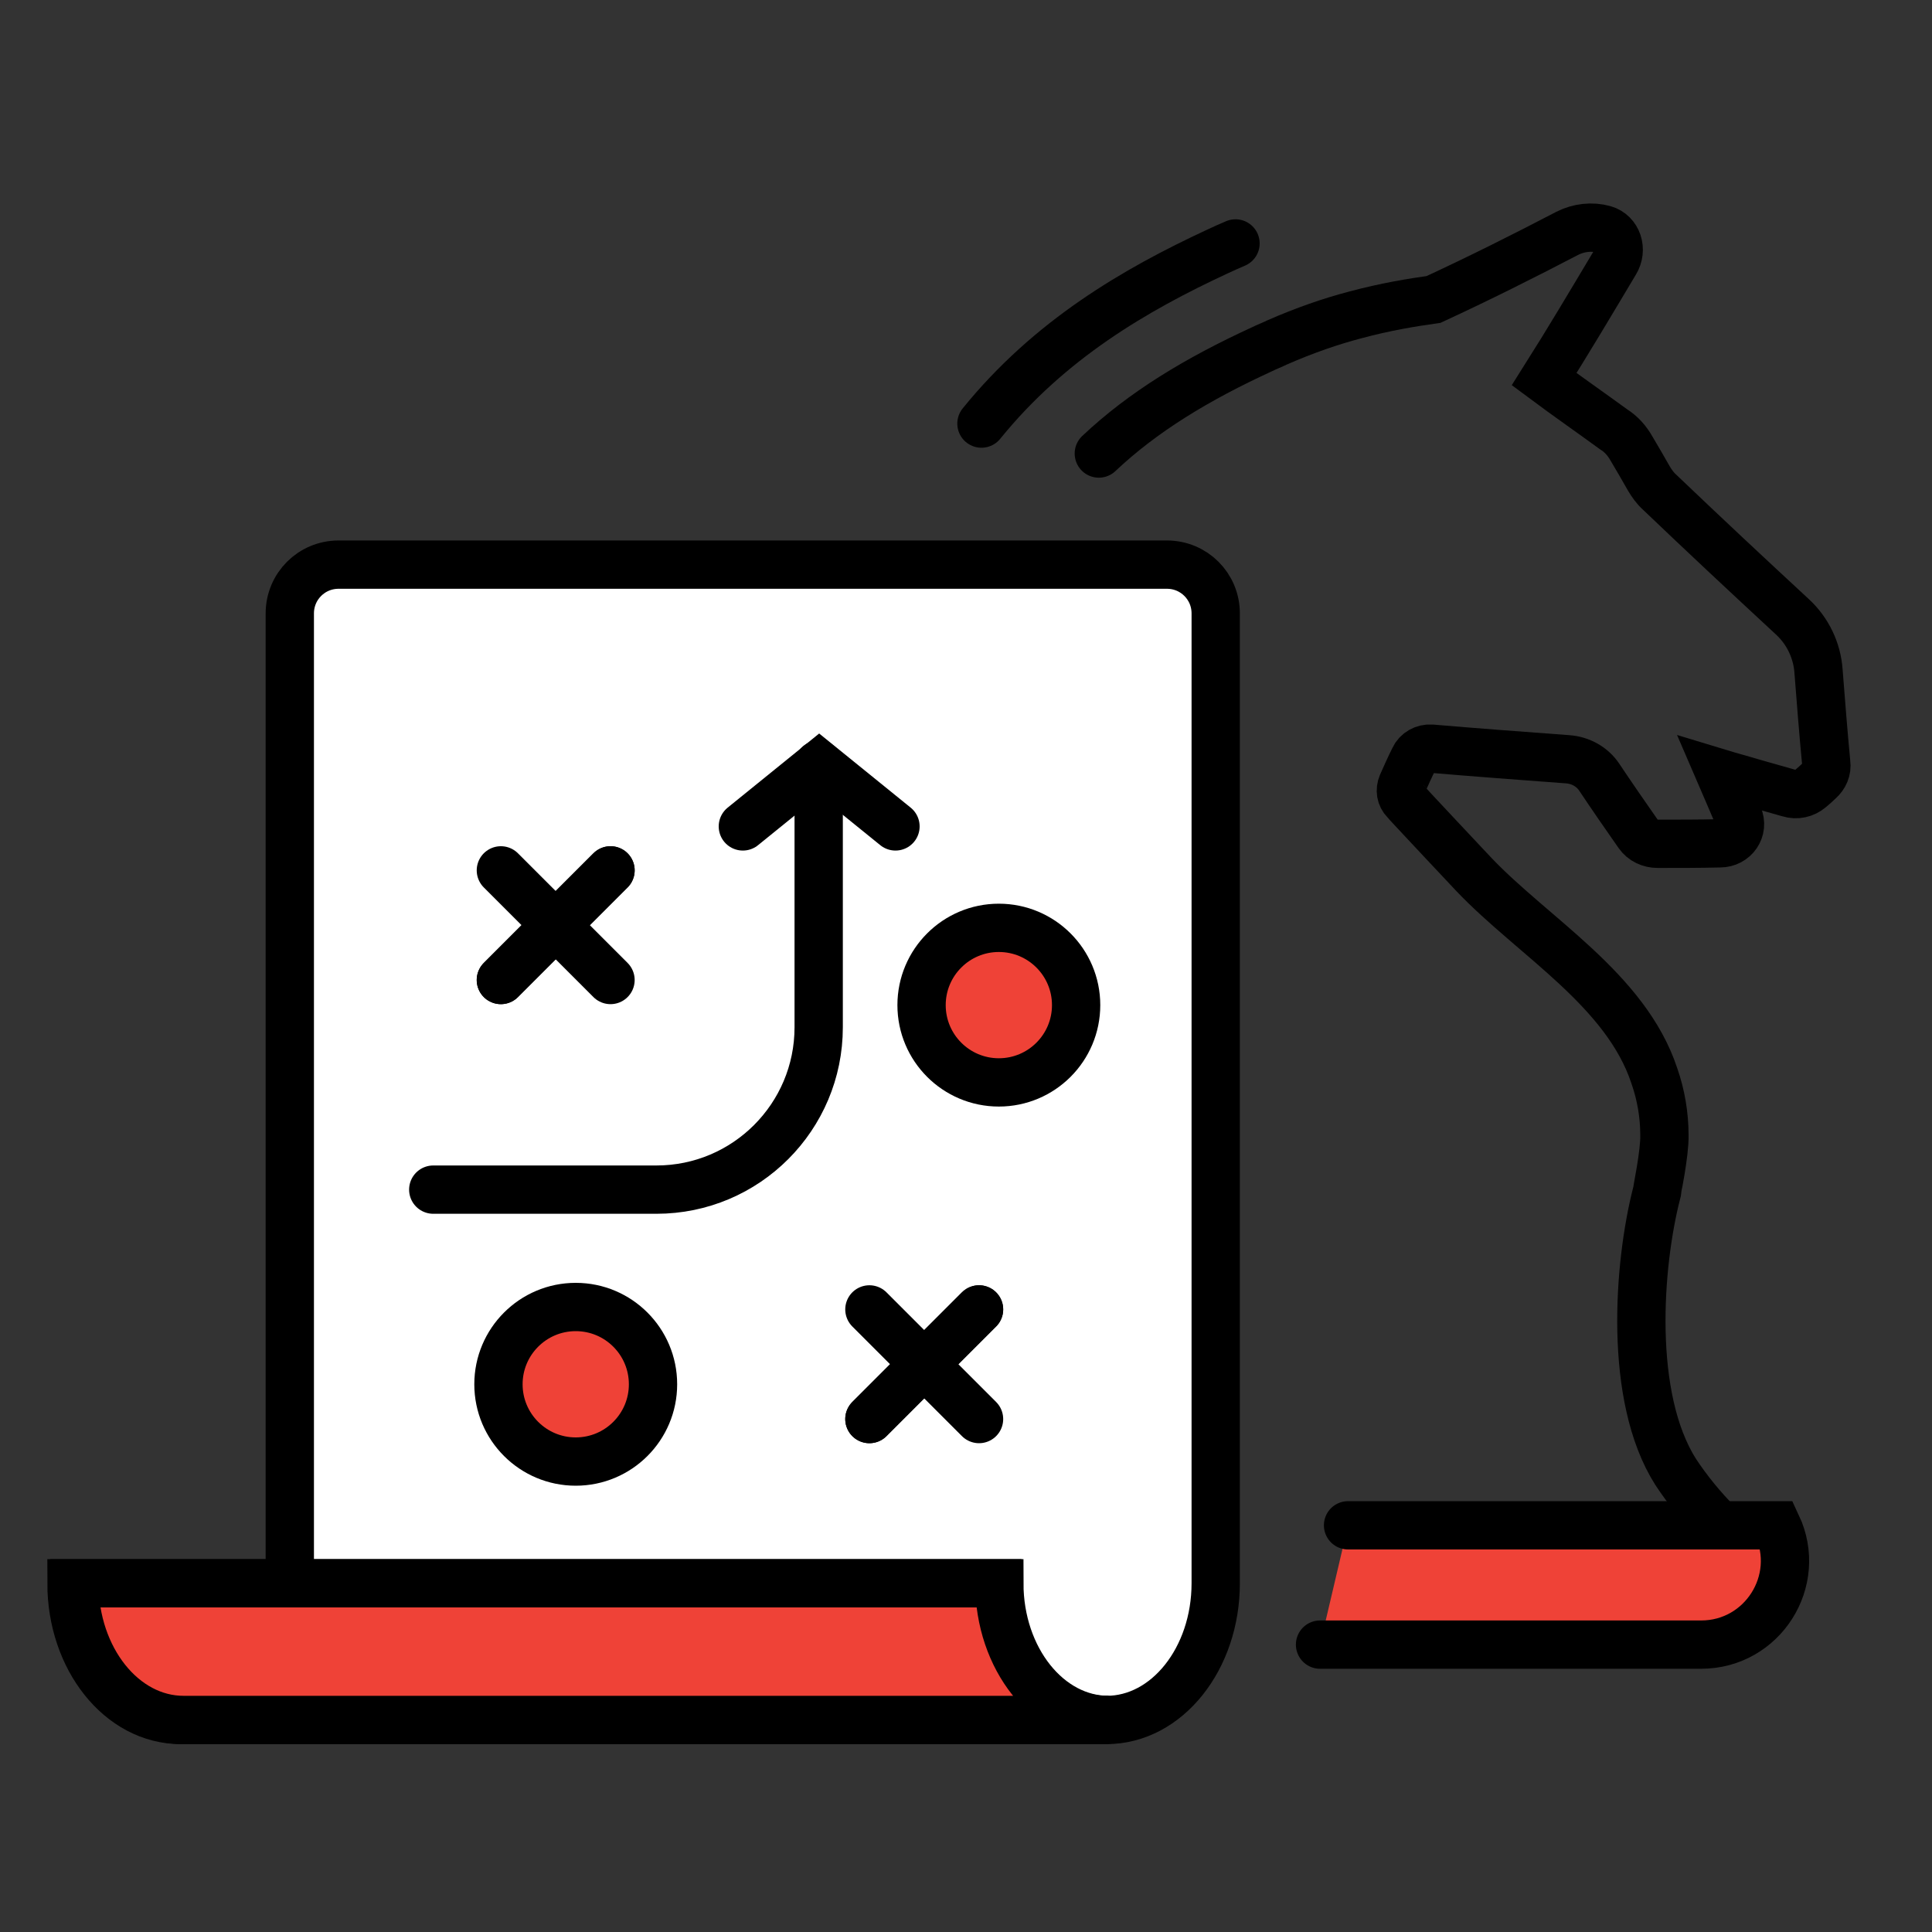 <?xml version="1.0" encoding="UTF-8"?><svg id="Layer_1" xmlns="http://www.w3.org/2000/svg" viewBox="0 0 40 40"><rect x="0" y="0" width="40" height="40" fill="#333333" stroke="none"/><defs><style>.cls-1{fill:none;}.cls-1,.cls-2,.cls-3{stroke:#000;stroke-miterlimit:10;}.cls-1,.cls-3{stroke-linecap:round;}.cls-2{fill:#fff;}.cls-3{fill:#ef4237;}</style></defs><path class="cls-2" d="M6,32.78V12.7c0-.56.45-1.01,1.01-1.01h17.15c.56,0,1.01.45,1.01,1.01v20.08c0,1.56-1.01,2.83-2.26,2.83h0c-1.25,0-2.26-1.27-2.26-2.83H1.48c0,1.56,1.01,2.83,2.26,2.83h0"/><line class="cls-1" x1="10.37" y1="20.29" x2="12.64" y2="18.02"/><line class="cls-1" x1="10.37" y1="20.29" x2="12.64" y2="18.02"/><line class="cls-1" x1="10.37" y1="18.02" x2="12.64" y2="20.29"/><line class="cls-1" x1="18" y1="29.38" x2="20.27" y2="27.11"/><line class="cls-1" x1="18" y1="29.38" x2="20.27" y2="27.11"/><line class="cls-1" x1="18" y1="27.11" x2="20.27" y2="29.38"/><circle class="cls-3" cx="20.68" cy="20.81" r="1.6"/><circle class="cls-3" cx="11.92" cy="28.66" r="1.6"/><path class="cls-1" d="M8.97,24.63h4.62c1.86,0,3.36-1.51,3.36-3.36v-5.44"/><polyline class="cls-1" points="18.54 17.11 16.96 15.83 15.38 17.11"/><line class="cls-1" x1="22.9" y1="35.61" x2="3.74" y2="35.61"/><path class="cls-3" d="M3.79,35.61h19.16c-1.25,0-2.26-1.27-2.26-2.83H1.54c0,1.56,1.01,2.83,2.26,2.83h0Z"/><path class="cls-1" d="M35.59,31.57c-.35-.35-.65-.72-.9-1.1-.98-1.55-.77-4.29-.39-5.77,0-.02.17-.83.16-1.2,0-.41-.07-.83-.21-1.23-.59-1.78-2.5-2.87-3.73-4.16,0,0-1.43-1.52-1.43-1.53-.09-.09-.11-.22-.06-.34.08-.18.16-.36.25-.54.06-.13.2-.21.35-.2.94.08,1.89.15,2.83.22.27.02.51.16.65.37.26.39.53.78.81,1.18.09.13.24.2.4.2.43,0,.86,0,1.29-.01.3,0,.5-.29.38-.56-.13-.3-.25-.59-.38-.89.23.07.46.13.69.2.25.07.49.14.74.21.16.05.32.01.44-.09.07-.06.13-.11.19-.17.1-.09.16-.22.14-.36-.06-.63-.11-1.27-.16-1.91-.03-.42-.22-.82-.53-1.11-.94-.87-1.86-1.73-2.76-2.59-.09-.08-.16-.18-.22-.28-.12-.21-.24-.42-.36-.62-.09-.16-.21-.3-.37-.4-.48-.35-.97-.69-1.44-1.04.5-.79.98-1.6,1.47-2.42.16-.26.05-.6-.23-.68-.25-.07-.52-.04-.76.08-.92.48-1.84.94-2.77,1.37-.43.06-.99.15-1.62.32-.5.13-1.05.32-1.62.57-.1.05-.21.09-.31.14-1.35.62-2.47,1.3-3.38,2.16"/><path class="cls-1" d="M20.32,8.77c1.41-1.74,3.18-2.77,4.88-3.56.13-.06.26-.12.38-.17"/><path class="cls-3" d="M27.91,31.58h8.88c.54,1.15-.3,2.47-1.57,2.47h-7.89"/></svg>
